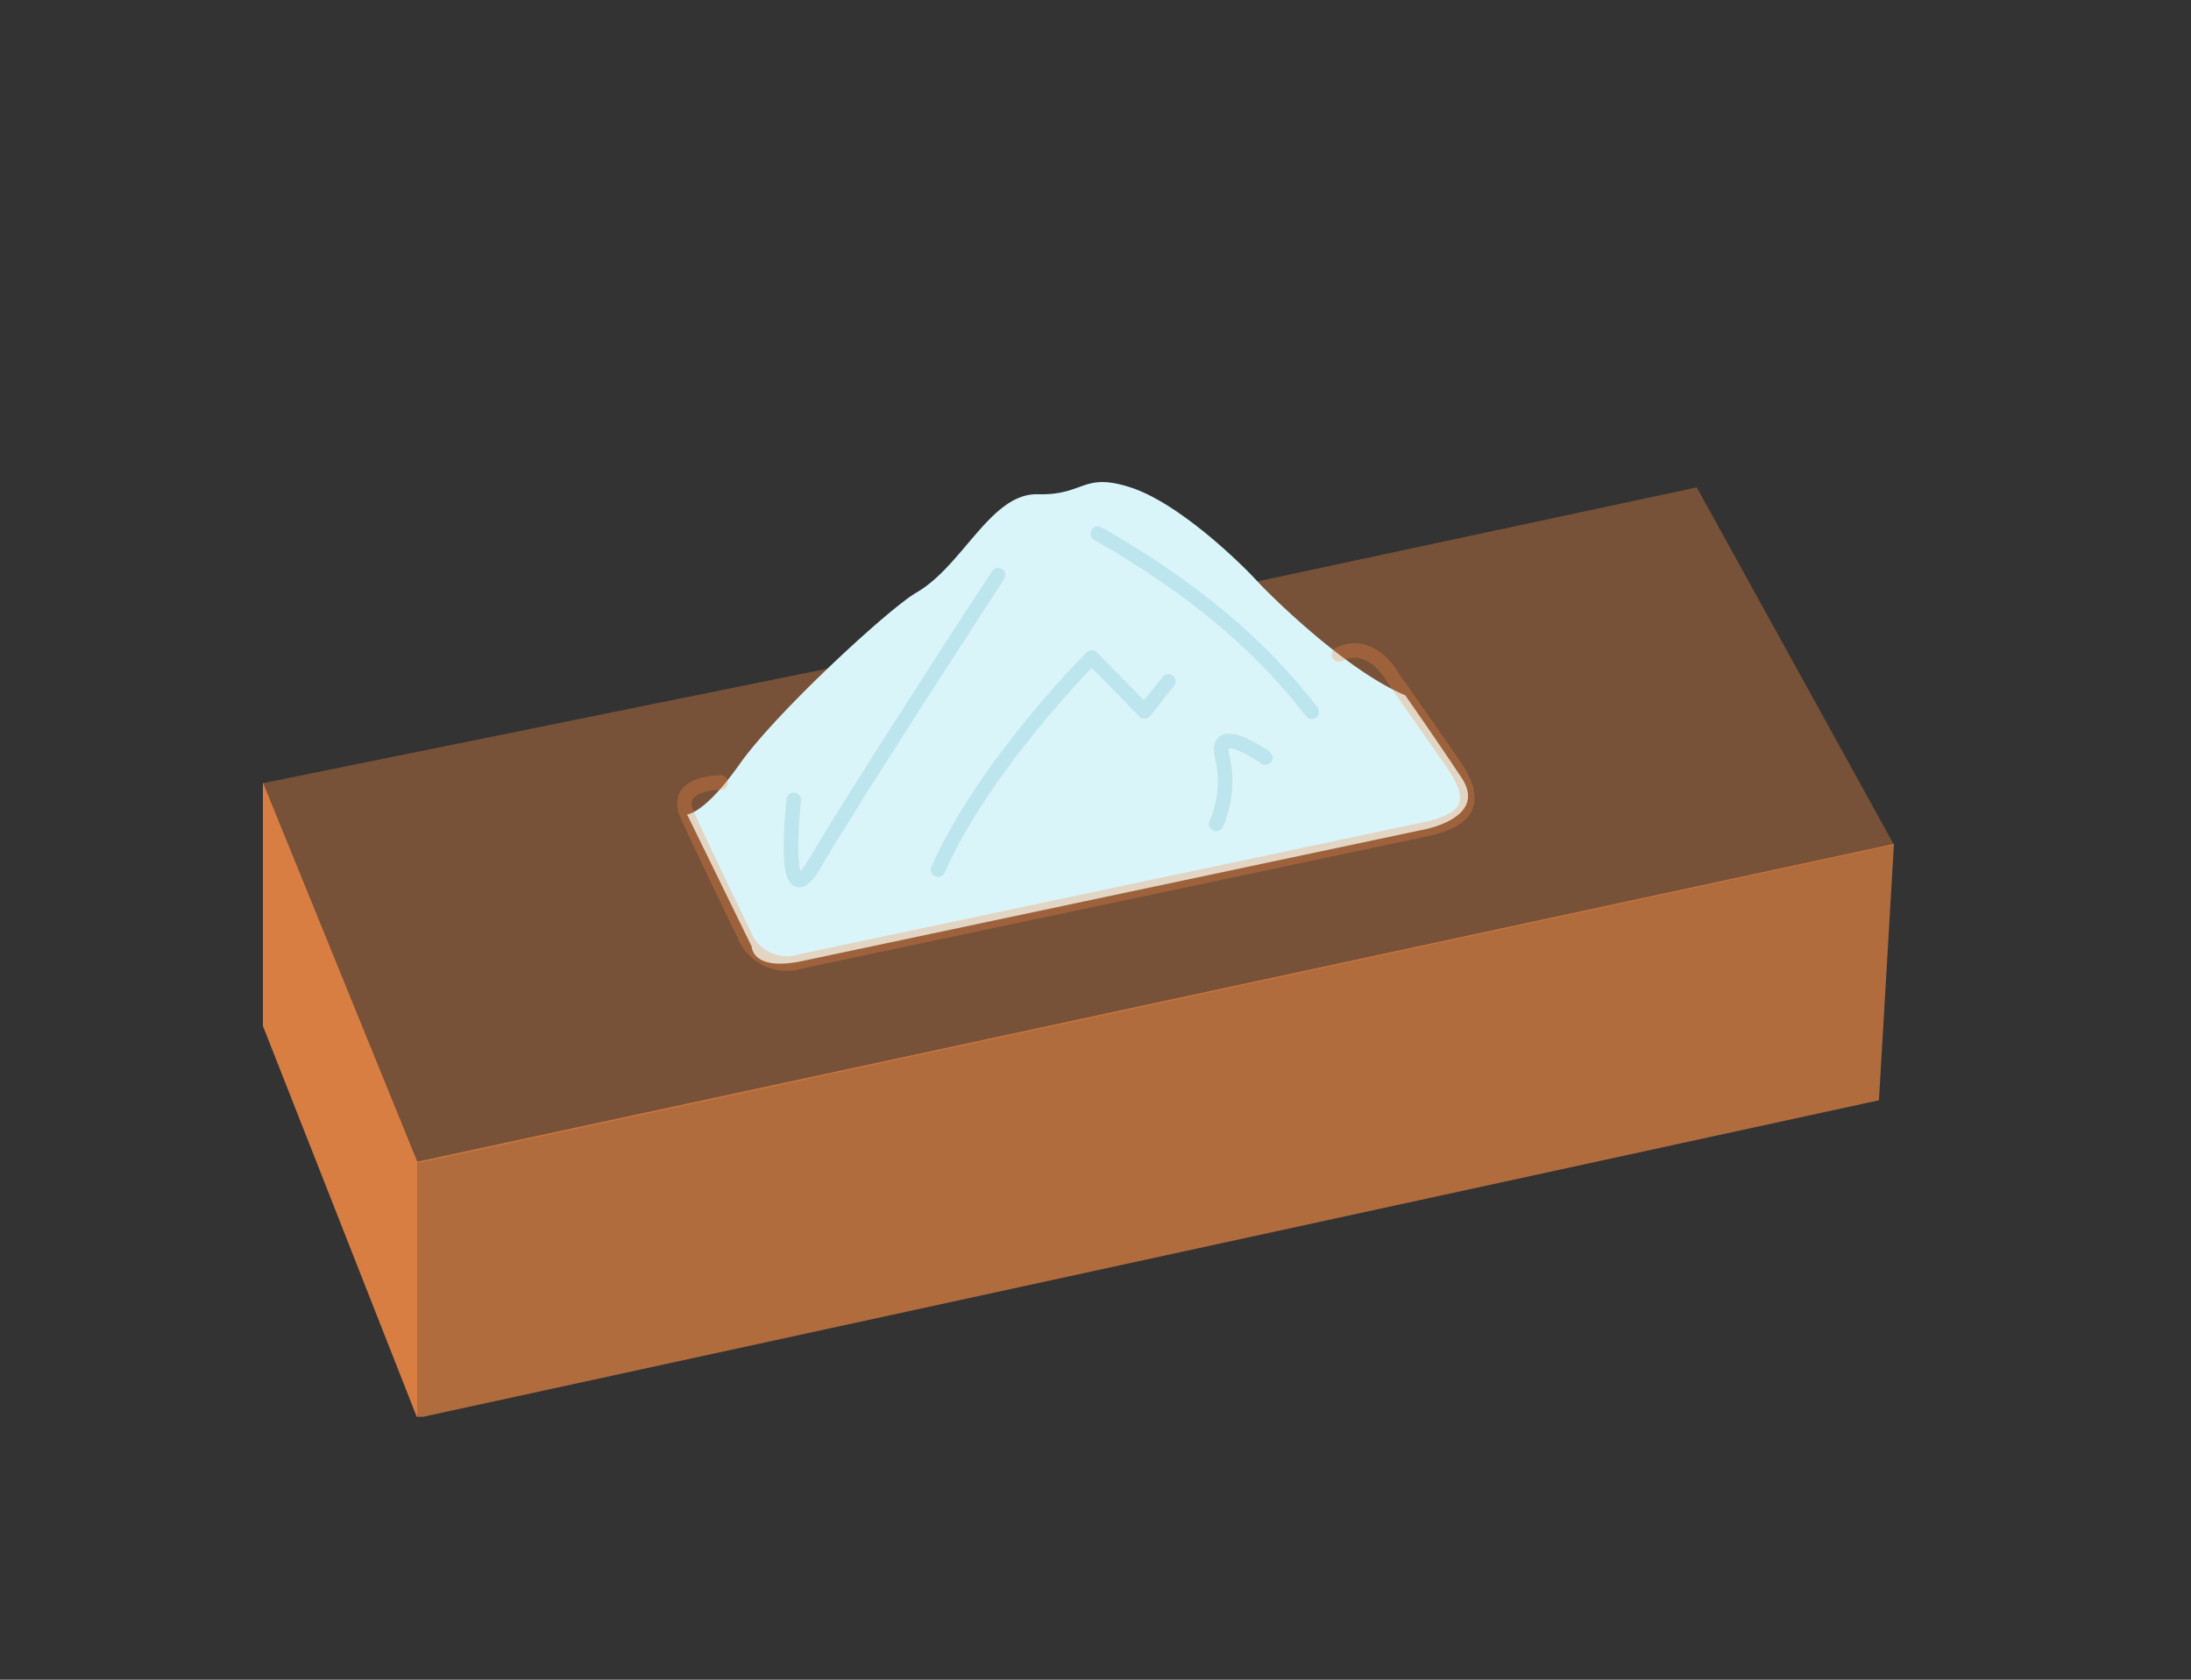 <svg xmlns="http://www.w3.org/2000/svg" width="150" height="115"><rect width="100%" height="100%" fill="#333333" stroke="none"/><defs><clipPath id="clip-path"><path id="長方形_34596" data-name="長方形 34596" fill="none" stroke="#707070" stroke-width="1" d="M-1499-14235h150v115h-150z"/></clipPath><clipPath id="clip-path-2"><path id="長方形_34581" data-name="長方形 34581" fill="none" stroke="#707070" stroke-width="1" d="M-1487-14223h125v100h-125z"/></clipPath><clipPath id="clip-path-3"><path id="長方形_33890" data-name="長方形 33890" fill="none" d="M0 0h112v64H0z"/></clipPath></defs><g id="マスクグループ_33020" data-name="マスクグループ 33020" transform="translate(1499 14235)" clip-path="url(#clip-path)"><g id="マスクグループ_33019" data-name="マスクグループ 33019" clip-path="url(#clip-path-2)"><g id="グループ_49121" data-name="グループ 49121" transform="translate(-1787 -16863)"><g id="グループ_48608" data-name="グループ 48608" transform="translate(1)"><g id="グループ_48607" data-name="グループ 48607" transform="translate(305 2661)"><g id="グループ_48567" data-name="グループ 48567"><path id="パス_120941" data-name="パス 120941" d="M68.078 6.816L0 20.628l10.564 26.017 101.1-21.8L98.164.377z" transform="translate(0 -.011)" fill="rgba(245,139,68,0.35)"/><g id="グループ_48566" data-name="グループ 48566"><g id="グループ_48565" data-name="グループ 48565" clip-path="url(#clip-path-3)"><path id="パス_120942" data-name="パス 120942" d="M79.292 14.6c-4.071-1.712-9.254-6.856-10.124-7.805-1.192-1.3-5.382-5.36-8.683-6.426s-3.13.554-6.347.47-5.119 4.888-8.295 6.722c-1.907 1.1-9.648 8.253-12.1 11.731s-3.617 3.463-3.617 3.463l4.425 9.045s.012 1.726 3.447 1l42.335-8.955s4.711-.746 2.809-3.614a324.904 324.904 0 00-3.849-5.632" transform="translate(-1.09)" fill="#daf5fa"/><path id="パス_120943" data-name="パス 120943" d="M0 21.233V37.9l10.564 26.846V47.194z" transform="translate(0 -.661)" fill="rgba(245,139,68,0.85)"/><path id="パス_120944" data-name="パス 120944" d="M112.06 25.572l-1.027 17.553L10.961 64.882V47.329z" transform="translate(-.397 -.796)" fill="rgba(245,139,68,0.65)"/><path id="パス_120945" data-name="パス 120945" d="M31.346 20.572s-3.286-.024-2.312 2.178 3.894 8.2 3.894 8.2a3.174 3.174 0 003.98 1.851s40.539-8.57 42.647-9.021c2.776-.594 3.85-1.718 1.927-4.488-1.187-1.711-4.115-5.885-4.115-5.885s-1.448-2.723-3.7-1.6" fill="none" stroke="rgba(245,139,68,0.3)" stroke-linecap="round" stroke-linejoin="round" stroke-width="1"/><path id="パス_120946" data-name="パス 120946" d="M36.343 21.764s-.96 8.4 1.391 4.424c3.318-5.615 12.6-19.815 12.6-19.815" fill="none" stroke="#bde5ee" stroke-linecap="round" stroke-linejoin="round" stroke-width="1"/><path id="パス_120947" data-name="パス 120947" d="M68.633 18.868s-3.48-2.465-2.976-.146a7.364 7.364 0 01-.394 4.693" fill="none" stroke="#bde5ee" stroke-linecap="round" stroke-linejoin="round" stroke-width="1"/><path id="パス_120948" data-name="パス 120948" d="M71.805 15.735c-3.431-4.461-8.014-8.42-14.638-12.2" fill="none" stroke="#bde5ee" stroke-linecap="round" stroke-linejoin="round" stroke-width="1"/><path id="パス_120949" data-name="パス 120949" d="M46.217 26.539c3.229-7.26 10.526-14.525 10.526-14.525l3.621 3.689 1.621-2.056" fill="none" stroke="#bde5ee" stroke-linecap="round" stroke-linejoin="round" stroke-width="1"/></g></g></g></g></g></g></g></g></svg>